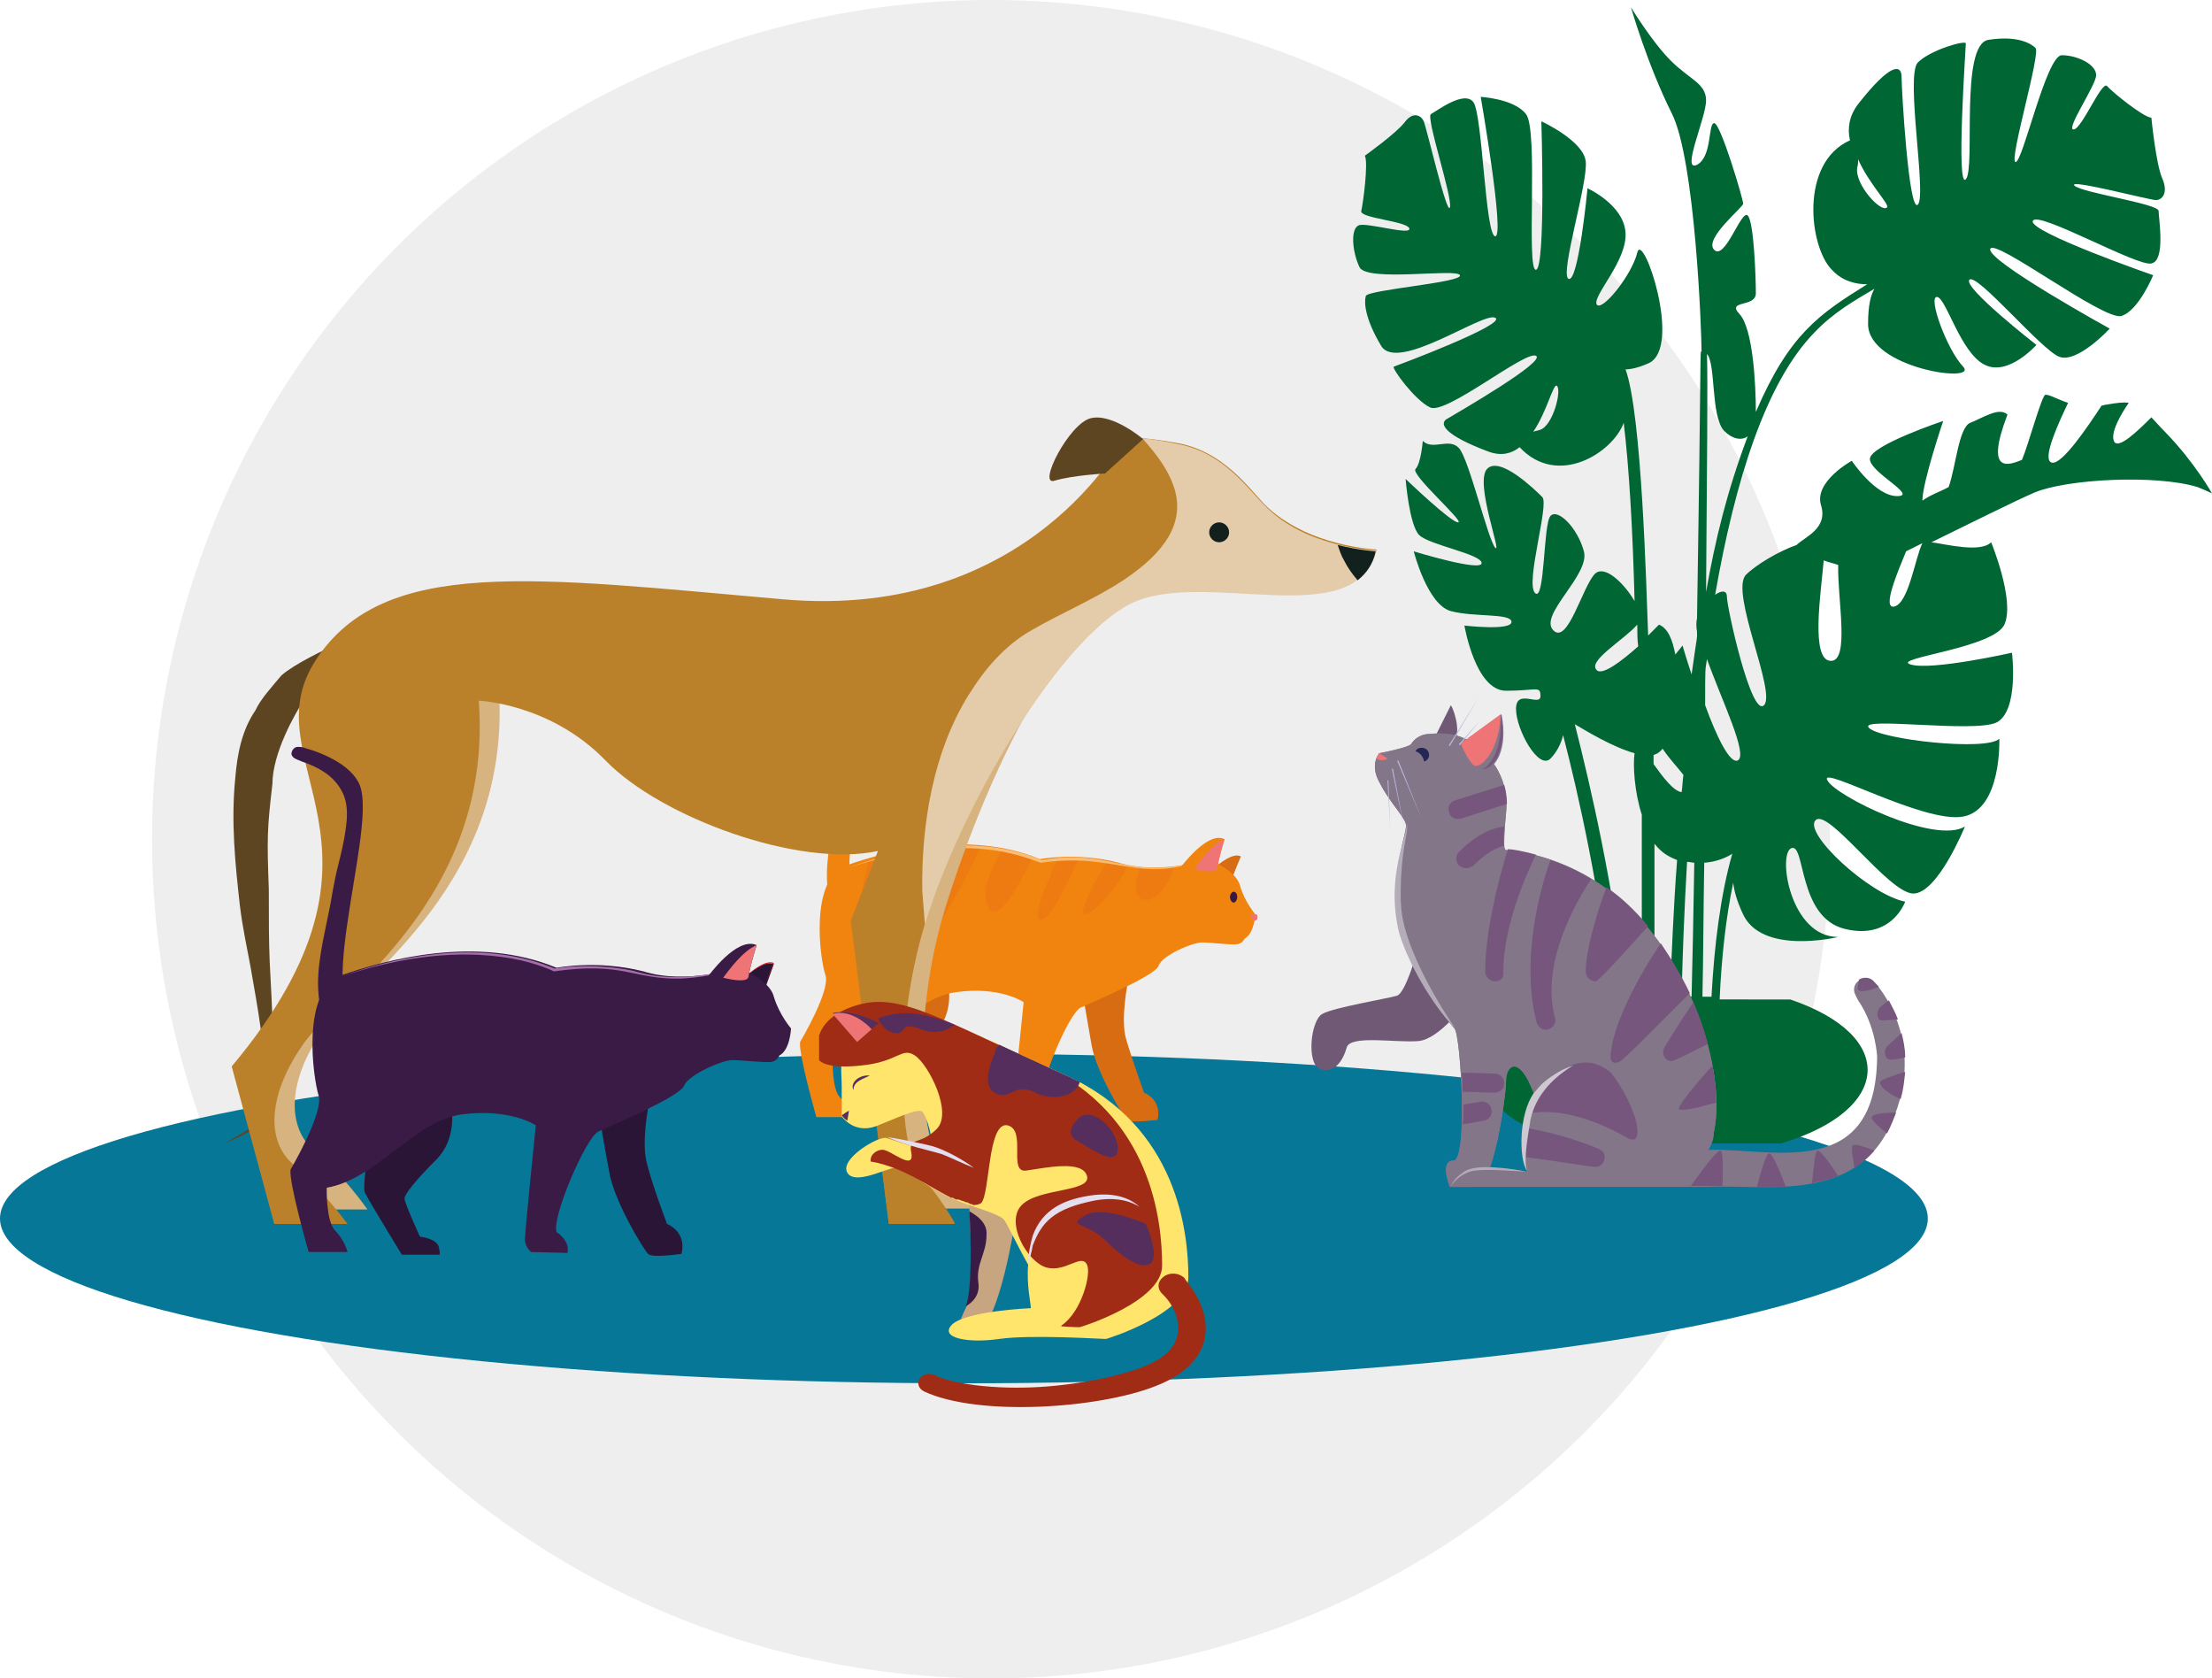 <?xml version="1.0" encoding="utf-8"?>
<!-- Generator: Adobe Illustrator 25.2.3, SVG Export Plug-In . SVG Version: 6.00 Build 0)  -->
<svg version="1.1" id="Ebene_1" xmlns="http://www.w3.org/2000/svg" xmlns:xlink="http://www.w3.org/1999/xlink" x="0px" y="0px"
	 viewBox="0 0 244.4 185.4" style="enable-background:new 0 0 244.4 185.4;" xml:space="preserve">
<style type="text/css">
	.st0{fill:#EEEEEE;}
	.st1{fill:#077797;}
	.st2{fill:#006633;}
	.st3{fill:#D76C12;}
	.st4{fill:#F0840E;}
	.st5{fill:#EE7B12;}
	.st6{fill:#F9BC75;}
	.st7{fill:#EE7476;}
	.st8{fill:#B9B9DE;}
	.st9{fill:#361A44;}
	.st10{fill:#705975;}
	.st11{fill:#847689;}
	.st12{fill:#B5ACB9;}
	.st13{fill:#76567D;}
	.st14{fill:#CEC8D0;}
	.st15{fill:#252756;}
	.st16{fill:#5E4521;}
	.st17{fill:#D6B37F;}
	.st18{fill:#BB812A;}
	.st19{fill:#E4CCAA;}
	.st20{fill:#12211D;}
	.st21{fill:#C6A580;}
	.st22{fill:#3A1B45;}
	.st23{fill:#FFE56C;}
	.st24{fill:#A12C16;}
	.st25{fill:#552E5D;}
	.st26{fill:#E5DEEF;}
	.st27{fill:#2B1536;}
	.st28{fill:#E20A13;}
	.st29{fill:#A56DAA;}
</style>
<g>
	<circle class="st0" cx="109.5" cy="92.7" r="92.7"/>
	<ellipse class="st1" cx="106.5" cy="134.6" rx="106.5" ry="18.2"/>
	<g>
		<path class="st2" d="M239.3,47.8c-0.7-0.7-1.2-1.3-1.6-1.7c-1.6,1.6-3.6,3.5-4.1,2.7c-0.5-0.9,0.7-3,1.6-4.3
			c-0.6-0.1-1.3,0-2.5,0.2c-0.2,0-0.3,0.1-0.5,0.1c-1.5,2.3-4.4,6.6-5.5,6.3c-1.2-0.3,0.9-4.7,1.8-6.6c-1.2-0.4-2-0.9-2.5-0.9
			c-0.4,0-1.9,5.6-2.6,7.2c-1.3,0.5-4.2,1.8-1.6-5c-0.9-0.9-2.8,0.4-4.1,0.9c-1.3,0.5-1.6,4.9-2.4,7.1c-0.9,0.5-1.9,0.8-2.9,1.5
			c0-2,2.3-8.8,2.3-8.8s-8.1,2.7-8.1,4.2s5.4,4.1,3,4.1s-5-3.9-5-3.9s-4.2,2.3-3.4,4.9c0.8,2.6-1.8,3.5-2.7,4.4l0,0
			c-2,0.7-4.5,2.2-5.6,3.3c-1.8,1.9,3.4,13,2,14.4s-4.1-10.8-4.1-12c0-0.7-0.6-0.7-1.3-0.2c2.2-12.6,5.6-23.5,11-29
			c2.1-2.2,4.4-3.5,6.6-4.8c-0.4,0.7-0.7,1.8-0.7,3.9c0,4.9,12.3,6.6,10.5,4.7s-3.9-7.7-2.9-7.7s2.6,6.2,5.3,7.5
			c2.6,1.3,5.7-2.2,5.7-2.2s-8.2-6.4-7.4-7.2c0.8-0.8,7.9,7.7,9.9,8.5s5.6-3.1,5.6-3.1s-13.6-7.5-13.2-8.8s12.6,8,14.5,7.4
			s3.5-4.5,3.5-4.5s-13.8-4.8-13.3-6s11.6,5.1,13.1,4.7c1.6-0.3,0.8-5,0.8-5.8s-8.5-2-9.3-2.8s8.3,1.6,9,1.6s1.4-0.8,0.7-2.4
			c-0.7-1.6-1.2-6.7-1.2-6.7c-0.8,0-4.3-2.8-4.9-3.5c-0.6-0.6-2.8,4.8-3.7,4.8c-0.9,0,2.5-4.9,2.5-6c0-1.2-2.1-2.2-3.8-2.2
			c-1.7,0-4.3,11.8-5.1,11.8c-0.8,0,2.8-12,2.2-12.6c-0.5-0.5-2-1.4-5.2-0.9s-1.4,14.2-2.5,15.4c-1.1,1.2,0-14.6,0-15
			s-3.9,0.7-5.3,2.1s1,14.7,0,15.7s-1.8-12.7-1.8-14.1s-1.2-1.6-4.8,3c-1,1.3-1.2,2.7-0.9,4c-5.6,2.5-4.5,11.8-2,14.3
			c1.2,1.3,2.7,1.6,3.9,1.6c-5.3,3.3-8.6,5.5-12.3,14.1c0-2.9-0.3-9.2-1.8-10.8c-1.5-1.6,1.8-0.7,1.8-2.3c0-1.6-0.2-7.9-0.9-8.6
			c-0.7-0.7-2.5,5-3.7,3.8s3.2-4.7,3.2-5.1c0-0.5-2.5-8.9-3.2-8.9s-0.2,3.7-1.9,4.6c-1.8,0.9,1-5.2,1-7.1s-1.8-2.3-3.9-4.4
			s-4.4-5.9-4.4-5.9s1.8,6.3,4.5,11.7c2.6,5.1,3.3,24.1,3.3,26.3c-0.2,0.2,0-1.8-0.5,29.5c-0.1,0.4-0.1,0.9,0,1.5
			c0,1,0.1-0.3-0.6,4.7c-0.6-1.8-1-3.2-1-3.2s-0.3,0.4-0.8,1c-0.3-1.6-0.8-2.9-1.8-3.3c0,0-0.5,0.5-1.2,1.2
			c-0.2-5.2-0.7-24.5-2.5-29.4c0.6,0,1.5-0.2,2.6-0.7c3.7-1.8-0.7-14.7-1.3-12.2c-0.6,2.5-4,6.7-4.5,5.7c-0.4-1,3.4-4.8,3.2-7.9
			c-0.2-3.1-4.2-4.9-4.2-4.9s-1,10.5-2.1,10c-1-0.5,2.2-10.7,1.9-13c-0.3-2.3-4.9-4.4-4.9-4.4s0.5,16.3-0.6,16.4s0.3-15.5-1.1-17.2
			c-1.3-1.7-5-1.9-5-1.9s2.7,15.5,1.6,15.4s-1.4-13.4-2.4-14.8s-4.1,1-4.7,1.3s2.4,9.2,2.1,10.3c-0.3,1.1-2.6-8.9-2.9-9.5
			c-0.3-0.7-1.2-1.1-2.1,0.1s-4.4,3.7-4.4,3.7c0.4,0.8-0.2,5.3-0.4,6.1c-0.2,0.8,4.9,1.1,5.3,1.9c0.4,0.9-4.8-0.7-5.6-0.3
			c-0.9,0.4-0.7,2.9,0.1,4.6c0.8,1.7,10.8,0.1,11.1,0.9c0.4,0.8-10.2,1.6-10.4,2.3c-0.2,0.7-0.1,2.5,1.7,5.5
			c1.8,3,11.3-3.8,12.6-3.1c1.4,0.7-10.9,5.3-11.2,5.4c-0.3,0.1,2.3,3.7,4,4.5c1.7,0.9,10.5-6.3,11.7-5.7c1.2,0.6-8.7,6.3-9.7,6.9
			c-1.1,0.5-0.6,1.8,4.5,3.7c1.4,0.5,2.5,0.2,3.4-0.5c4.2,4.5,10.3,0.6,11.5-2.7c0.6,5,1,11.9,1.2,19.7c-1.1-1.9-3.3-4.1-4.4-3
			c-1.4,1.5-3,7.9-4.6,6.2c-1.6-1.7,4.1-6.1,3.4-8.7s-2.9-4.8-3.7-3.9c-0.8,0.9-0.6,9.6-1.7,8.5s1.6-9.8,0.8-10.6
			c-0.8-0.8-4.7-4.6-6.1-3.1s1.7,9.5,0.9,8.7c-0.8-0.9-2.9-9.8-4-11s-2.9,0.3-4-0.8c0,0-0.2,2.5-0.8,3.1c-0.6,0.6,5.5,5.9,4.7,5.9
			s-5.8-4.8-5.8-4.8s0.4,5.1,1.5,6.2s6.9,2.1,6.9,3.1s-7.5-1.3-7.5-1.3s1.5,5.9,4.1,6.6s6.7,0.2,6.7,1.2s-5.2,0.4-5.2,0.4
			s1.2,7.2,4.6,7.2s3.8-0.6,3.8,0.6s-2.7-0.9-2.7,1.4s2.5,6.8,3.8,5.5c0.7-0.7,1.2-1.7,1.4-2.6c1.8,6.9,4,17,5.5,29.2h-6
			c-11.8,4-11.3,12.2,1,15.9h23.6c12.3-3.7,12.8-11.9,1-15.9H190c0.2-4.6,0.7-9.1,1.5-12.9c0.1,0.9,0.4,2,1,3.3
			c2,4.8,10.6,2.7,10.6,2.7c-5.3,0-6.7-9.1-5.2-9.8c1.6-0.7,0.7,7.6,5.9,8.9c5.2,1.3,6.7-3,6.7-3c-4-0.8-11.3-7.6-9.9-9
			s8.1,8.1,10.8,8.1s5.7-7.4,5.7-7.4c-3.3,2-14.2-3.3-15.2-5.1c-1-1.8,10.7,4.8,15,4s4-8.6,4-8.6c-1.4,1.4-13.1,0.1-14.4-1.2
			s11.6,0.6,14.1-0.6c2.5-1.3,1.7-7.7,1.7-7.7s-8.9,2-11.2,1.3s9.4-1.8,10.4-4.5c1.1-2.7-1.5-9-1.5-9c-1.2,1.2-5,0.2-6.6,0
			c4.3-2.1,9.3-4.6,11.4-5.5c3.6-1.5,13.4-2,18-0.6c1,0.4,1.6,0.7,1.6,0.7S242.5,51.1,239.3,47.8z M205.2,18.5
			c0.1-0.3,0.1-0.6,0.1-0.9c1.2,2.7,3.5,5,3.2,5.3C207.9,23.6,204.9,20.4,205.2,18.5z M170.1,47.5c-0.3,0.1-0.5,0.1-0.7,0.2
			c1.5-2.2,2.2-5.3,2.6-5.1C172.6,43,171.6,47.1,170.1,47.5z M188.6,39.1c1,1.1,0.4,6.9,1.9,8.5c0.9,0.9,1.9,1.1,2.6,0.6
			c-2.3,6.1-3.6,11.5-4.6,17.2C188.6,52.3,188.7,41.5,188.6,39.1z M183.7,82.7c0.8,1.2,1.7,2.1,2.3,2.9c-0.1,0.6-0.1,1.3-0.2,1.9
			c-0.9-0.1-2.1-1.7-3.1-3.1c0-0.3,0-0.7,0-1C182.9,83.3,183.2,83.3,183.7,82.7z M180.9,69c0,0.8,0,1.6,0.1,2.4
			c-1.8,1.6-4,3.3-4.6,2.6C175.4,73,179.4,70.7,180.9,69z M179.7,110.1c-1.5-12.6-3.9-23-5.7-30.1c1.2,0.7,4.1,2.5,6.6,3.2
			c-0.2,1.4,0,4.3,0.8,6.8c0,7.1,0,14,0,20h-1.7V110.1z M182.8,110.1c0-5.1,0-10.9,0-16.9c0.8,1,1.5,1.4,2.5,1.8
			c-0.4,5.2-0.6,10.4-0.8,15.2h-1.7V110.1z M185.8,110.1c0.1-4.7,0.3-9.7,0.6-14.9c0.3,0,0.6,0.1,0.8,0.1
			c-0.1,6.1-0.2,10.9-0.3,14.8H185.8z M189.1,110.1h-1c0.1-4.4,0.1-9.4,0.2-14.8c1.4-0.1,2.5-0.6,3.1-1
			C190.1,98.8,189.4,104.5,189.1,110.1z M192,84c-0.9,0.4-2.4-2.8-3.6-6.1c0-4.5,0-3.7,0.2-5.1C190.2,77.3,193.2,83.4,192,84z
			 M202.3,73c-2.3,0-1.1-7.6-0.8-11.1c0.5,0.2,1,0.3,1.6,0.5C203,66.1,204.4,73,202.3,73z M209.3,67c-1.4,0.3,0.4-3.9,1.3-6.1
			c0.6-0.3,1.2-0.6,1.8-0.9C211.6,61.6,210.9,66.6,209.3,67z"/>
	</g>
	<g>
		<g>
			<path class="st3" d="M134.5,95.6c0,0,1.7-1.5,2.6-1l-0.9,2.2L134.5,95.6z"/>
			<path class="st3" d="M104.8,109c0,0,0.6,3-1.5,5.1s-3.2,3.4-3.2,3.9s1.6,3.8,1.6,3.8s1.7,0.2,1.9,1.1c0.1,0.9,0,0.7,0,0.7h-3.7
				c0,0-3.4-5.6-3.7-6.3c-0.3-0.6,0.6-6.6,0.6-6.6L104.8,109z"/>
			<path class="st3" d="M124.6,108.6c0,0-0.8,3.9-0.2,6.1c0.6,2.1,2,6,2,6s2,0.7,1.5,3c0,0-3,0.4-3.4,0s-3.4-5.3-3.9-8.3
				c-0.5-2.9-0.9-5.2-0.9-5.2L124.6,108.6z"/>
			<path class="st4" d="M133.4,94.9c0,0,3.1,1.1,3.6,2.9s1.7,3.2,1.7,3.2s-0.1,2.1-1.2,2.7c0,0-0.2,0.5-0.8,0.6
				c-0.7,0.1-3-0.2-3.9-0.2c-1,0-4.4,1.4-4.8,2.6c-0.4,1.1-7.3,4-8.6,4.6c-1.3,0.6-4.7,8.7-4.2,10.1c0,0,1.4,0.8,1.1,2.1l-3.6-0.1
				c0,0-0.7-0.4-0.7-1.3s1.1-11.4,1.1-11.4s-2.6-1.8-7.5-1.1c-4.9,0.7-8.4,6.5-13.6,7.4c0,0-0.1,3.3,0.8,4.2c1,1,1.3,2.2,1.3,2.2
				h-3.9c0,0-2-7-1.8-8.3c0,0,3.4-5.7,2.8-7.4c-0.6-1.7-1.8-10.6,2.3-12.1c4.2-1.5,13.4-4,21.4-0.7c0,0,4.1-0.8,8.7,0.4
				C128.3,96.7,133.4,94.9,133.4,94.9z"/>
			<g>
				<path class="st5" d="M95.2,102.9c1.5,0,3.4-6.3,4.2-7.1c0.4-0.4,1.7-1,2.6-1.9c-2.3,0.3-4.4,0.8-6.1,1.3
					C95.2,98.5,94.3,102.9,95.2,102.9z"/>
				<path class="st5" d="M101.1,104.5c-0.3,2.3,0.9,0.2,2.6-2.4c1.4-2.1,3.4-5.8,4.6-8.4c-1.4-0.1-2.7-0.1-4,0
					c-0.5,1.2-1.1,2.9-1.8,4.8C101.3,102.1,101.4,102.1,101.1,104.5z"/>
				<path class="st5" d="M109.2,100.2c1.1,2,3.4-2.5,4.8-5.3c-1.1-0.4-2.2-0.7-3.3-0.9C109.7,95.5,108.2,98.4,109.2,100.2z"/>
				<path class="st5" d="M115,101.6c1.1,0,3-4.1,4.1-6.6c-0.9,0-1.6,0-2.3,0C115.7,97.4,113.9,101.6,115,101.6z"/>
				<path class="st5" d="M119.9,101c0.8,0,3.8-3.1,4.6-5.2c-0.3-0.1-0.5-0.1-0.8-0.2c-0.5-0.1-1-0.2-1.5-0.3
					C121,97.3,119,101,119.9,101z"/>
				<path class="st5" d="M126.5,99.4c1.4,0.2,2.8-2.1,3.2-3.5c-1.1,0.2-2.5,0.2-3.8,0.1C125.6,96.8,124.9,99.2,126.5,99.4z"/>
			</g>
			<path class="st6" d="M115.1,95c-6.7-2.8-14.8-1.6-21.5,0.9c5.1-1.7,10.8-2.7,16.1-2c2.9,0.4,4.9,1.3,5.3,1.4
				c8.5-1.2,10.4,2.4,18.4-0.4C124.6,97.6,123.1,93.6,115.1,95z"/>
			<path class="st4" d="M135.3,92.7c0,0-0.7,2.3-0.8,3.2c-0.1,0.9-4.2,0.1-4.2,0.1S133.4,91.7,135.3,92.7z"/>
			<path class="st7" d="M135.3,92.7c-0.1,0.2-0.7,2.3-0.8,3.2c-0.1,0.5-1.4,0.4-2.5,0.1C132.5,95.2,133.9,93.2,135.3,92.7z"/>
			<path class="st4" d="M93.6,76.9c0.6,1,0.7,2.1,0.6,3.3c-0.2,2.7-0.9,4.2-1.3,6.4c-0.2,0.8-0.3,1.6-0.4,2.5
				c-0.6,2.8-1.3,5.8-1.1,8.6c0,0.3,0.1,0.6,0.1,0.8v0.2c0.2,0.7,0.9,1.2,1.6,1s1.2-0.9,1-1.6c-0.1-0.3-0.5-1-0.1-4.8
				c0.6-6.2,2.4-13.1,1.7-16.2c-0.6-2.2-3.7-3.6-5.7-4.2c-0.2-0.1-0.4-0.1-0.7-0.1c-0.4,0-0.7,0.3-0.6,0.7c0.1,0.5,0.6,0.6,1,0.7
				C91.3,74.8,92.8,75.6,93.6,76.9z"/>
			<g>
				<path class="st8" d="M133.4,100.6C133.4,100.6,133.4,100.7,133.4,100.6C133.4,100.7,133.4,100.7,133.4,100.6l3.9,1l0,0l0,0
					L133.4,100.6L133.4,100.6z"/>
			</g>
			<g>
				<path class="st8" d="M133.5,99.4L133.5,99.4C133.4,99.4,133.5,99.4,133.5,99.4l3.7,1.6l0,0l0,0L133.5,99.4L133.5,99.4z"/>
			</g>
			<g>
				<path class="st8" d="M133.8,102.3L133.8,102.3C133.8,102.3,133.9,102.3,133.8,102.3l3-0.4l0,0l0,0L133.8,102.3
					C133.9,102.3,133.8,102.3,133.8,102.3z"/>
			</g>
			<path class="st9" d="M136.7,99.1c0,0.3-0.2,0.6-0.4,0.6c-0.2,0-0.4-0.3-0.4-0.6c0-0.3,0.2-0.6,0.4-0.6
				C136.5,98.5,136.7,98.7,136.7,99.1z"/>
			<path class="st7" d="M138.8,101h-0.7c0,0,0.3,0.7,0.6,0.7S139,101,138.8,101z"/>
		</g>
		<g>
			<path class="st10" d="M160.3,77.9c0.2,0.2,1.1,2.5,0.5,3.8h-2.4L160.3,77.9z"/>
			<path class="st10" d="M156.6,105c0,0-1.3,4.8-2.3,5c-1,0.3-7,1.3-8.2,2c-1.3,0.7-1.8,5.6-0.2,6.1c1.6,0.5,2.5-1,2.9-2.4
				s5.4-0.5,7.9-0.7c2.4-0.2,5.4-4.4,5.4-4.4L156.6,105z"/>
			<path class="st11" d="M155.9,82.2c0.4-0.6,1-1,1.7-1.1c1.1-0.1,2.5-0.2,3.8,0.3c2.2,0.8,5.5,3.8,5,8.4s0,4.1,0,4.1
				s9.2,0.3,16.1,9.1c7,8.8,8.7,20.9,5.8,24.5c-2.9,3.6-8.4,3.6-11.5,3.6s-6.3-8-7.7-11.2s-2.7-2.2-2.7-0.5s-1.4,11.7-3.3,11.7
				s-2.9,0-2.9,0s-1.2-2.9,0.4-2.9s0.8-13.9,0.1-14.6c-0.7-0.7-6.4-8.3-6.4-14.1c0-5.9,1.3-7.6,1-8.6c-0.4-1-1.9-2.5-2.9-4.5
				c-1.1-2,0-3.2,0-3.2S155.6,82.6,155.9,82.2C155.9,82.3,155.9,82.2,155.9,82.2z"/>
			<path class="st11" d="M155.9,82.2c0.4-0.6,1-1,1.7-1.1c1.1-0.1,2.5-0.2,3.8,0.3c2.2,0.8,5.5,3.8,5,8.4c-0.2,2.1-0.2,3.1-0.2,3.6
				c0,0.4,0.2,0.5,0.2,0.5s9.2,0.3,16.1,9.1c7,8.8,8.7,20.9,5.8,24.5c-2.9,3.6-8.4,3.6-11.5,3.6s-6.3-8-7.7-11.2s-2.7-2.2-2.7-0.5
				s-1.4,11.7-3.3,11.7s-2.9,0-2.9,0s-1.2-2.9,0.4-2.9s0.8-13.9,0.1-14.6c-0.7-0.7-6.4-8.3-6.4-14.1c0-5.9,1.3-7.6,1-8.6
				c-0.4-1-1.9-2.5-2.9-4.5c-1.1-2,0-3.2,0-3.2S155.6,82.6,155.9,82.2C155.9,82.3,155.9,82.2,155.9,82.2z"/>
			<path class="st12" d="M160.8,113.6c-2.3-3.3-5.9-9.6-6-13.7c-0.1-0.7,0-2.4,0-3c0.2-3.9,0.9-5.2,0.6-6c0.3,1.2-2.4,5.7-0.8,12.2
				C155.9,107.3,159,111.9,160.8,113.6z"/>
			<path class="st11" d="M161.5,82.1l4.4-3.2c0,0,0.9,3.8-1,5.7C163,86.4,161.5,82.1,161.5,82.1z"/>
			<path class="st13" d="M164.4,84.5c1.8-1.8,1.4-5.7,1.4-5.7s0.9,3.8-1,5.7c-0.4,0.4-0.8,0.5-1.1,0.4
				C163.9,84.9,164.2,84.8,164.4,84.5z"/>
			<path class="st7" d="M162.9,84.6c-0.9-0.8-1.5-2.5-1.5-2.5l4.4-3.2c0,0,0,3.4-1.8,5.2C163.6,84.5,163.3,84.6,162.9,84.6z"/>
			<path class="st11" d="M205.3,110.5c2,2.9,2.1,6.3,2.1,6.2c-0.1,13.5-11,10.3-18.1,10.3c-1.2,0,2.5,0-7.5,0.1c-1.1,0-2,0.9-2,2
				s0.9,2,2.1,2c0,0,6.3,0,6.7,0c6.5-0.3,16.5,1.9,20.4-7.1c4.1-9.2-1.8-15.4-1.8-15.4c-1-1.2-2.9-0.1-2.2,1.3
				C205,109.9,205.3,110.5,205.3,110.5z"/>
			<path class="st11" d="M173.8,117.7c0,0-4.4,1.8-5.1,6.1c-0.7,4.3,0,5.6,0,5.6s-5.2-0.8-6.6,0c-1.5,0.8-1.7,1.7-1.7,1.7h25.3
				c0,0,4.1-4.5,3.6-6C188.7,123.5,176.5,117.1,173.8,117.7z"/>
			<path class="st12" d="M168.6,129.4c-1.6-0.3-5.4-0.9-6.8,0c-0.6,0.4-1.3,1-1.5,1.7c0.3-0.7,1.5-1.7,2.7-1.8
				C164.5,129.1,167.5,129.4,168.6,129.4z"/>
			<path class="st13" d="M161.5,118.5c2.1,0,3.7,0.1,3.7,0.1c0.6,0,1,0.5,1,1.1s-0.5,1-1.1,1c-1.1,0-2.3-0.1-3.5-0.1
				C161.6,119.8,161.6,119.1,161.5,118.5z"/>
			<path class="st13" d="M161.7,122l1.9-0.3c0.6-0.1,1.1,0.3,1.2,0.9s-0.3,1.1-0.9,1.2l-2.3,0.4C161.7,123.5,161.7,122.7,161.7,122z
				"/>
			<g>
				<path class="st13" d="M161.2,95.6c-0.4-0.4-0.4-1.1,0-1.5c2.1-2.1,3.9-2.7,5-2.8c-0.1,1.1-0.1,1.8,0,2.1
					c-0.7,0.2-1.9,0.7-3.4,2.2C162.3,96,161.7,96,161.2,95.6z"/>
				<path class="st13" d="M160.1,89.7c-0.2-0.6,0.1-1.1,0.7-1.3l5.4-1.7c0.2,0.7,0.3,1.4,0.3,2.1l-5,1.6
					C160.8,90.6,160.2,90.3,160.1,89.7z"/>
			</g>
			<g>
				<path class="st13" d="M190.1,127.1c0.3,0.1,0.3,2.2,0.2,3.9c-0.5,0-1.1,0-1.6,0c-0.1,0-0.9,0-1.9,0
					C187.9,129.5,189.7,127,190.1,127.1z"/>
				<path class="st13" d="M195.5,127.4c0.3,0,1.2,2,1.8,3.7c-1.1,0.1-2.2,0.1-3.2,0.1C194.5,129.6,195.1,127.4,195.5,127.4z"/>
				<path class="st13" d="M200.8,127.1c0.3-0.1,1.4,1.4,2.3,2.8c-0.9,0.4-1.9,0.6-2.9,0.8C200.4,129.1,200.5,127.2,200.8,127.1z"/>
				<path class="st13" d="M204.7,126.5c0.2-0.2,1.4,0.2,2.4,0.6c-0.7,0.8-1.4,1.4-2.2,1.9C204.7,127.9,204.5,126.7,204.7,126.5z"/>
				<path class="st13" d="M206.8,123.4c0.1-0.4,1.6-0.5,2.7-0.5c-0.1,0.3-0.3,0.7-0.4,1c-0.2,0.5-0.4,0.9-0.6,1.3
					C207.6,124.5,206.7,123.7,206.8,123.4z"/>
				<path class="st13" d="M207.7,119.6c-0.1-0.3,1.5-0.8,2.8-1.2c-0.1,1-0.2,2-0.5,3C209,121,207.9,120.3,207.7,119.6z"/>
				<path class="st13" d="M208.5,116.9c-0.4-0.5-0.3-1.1,0.2-1.5l1.4-1.3c0.2,0.8,0.4,1.7,0.4,2.7
					C209.7,117,208.7,117.2,208.5,116.9z"/>
				<path class="st13" d="M207.6,112.6c-0.3-0.5-0.2-1.1,0.3-1.5l0.8-0.6c0.3,0.6,0.7,1.3,1,2.1
					C208.7,112.7,207.7,112.8,207.6,112.6z"/>
				<path class="st13" d="M205.3,108.9l0.1-0.7c0.5-0.3,1.3-0.3,1.7,0.3c0,0,0.2,0.2,0.5,0.5C206.7,109.4,204.9,109.9,205.3,108.9z"
					/>
			</g>
			<g>
				<path class="st13" d="M165.2,108.4c-0.6,0-1.1-0.5-1.1-1.1c0-4.2,1.3-9.6,2.5-13.5c0.5,0,1.6,0.2,3.1,0.6
					c-1.7,3.5-3.6,8.6-3.6,12.9C166.2,108,165.8,108.4,165.2,108.4z"/>
				<path class="st13" d="M171.8,112.4c0.2,0.6-0.2,1.1-0.7,1.3c-0.6,0.2-1.1-0.2-1.3-0.7c-1.6-5.9-0.2-13.2,1.5-18
					c1.4,0.5,2.9,1.1,4.5,2.1C173.2,101.1,170.4,107.1,171.8,112.4z"/>
				<path class="st13" d="M176.3,108.4c-0.6,0-1.1-0.5-1.1-1.1c0-2,1-5.9,2.3-9.3c1.6,1.1,3.1,2.5,4.6,4.3
					C179.6,105.1,176.6,108.4,176.3,108.4z"/>
				<path class="st13" d="M178.9,117.3c-1.1,0.4-1-0.6-0.9-1.2c0.4-3.4,3.3-8.7,5.5-11.9c1.2,1.8,2.3,3.6,3.2,5.5
					C183.5,112.9,179.3,117.2,178.9,117.3z"/>
				<path class="st13" d="M183.9,115.7c0.6-1,1.9-3.1,3.2-5c0.7,1.6,1.2,3.1,1.6,4.6c-1.9,1-3.8,1.9-3.9,1.9
					C184,117.3,183.5,116.4,183.9,115.7z"/>
				<path class="st13" d="M185.5,122.5c-0.2-0.2,1.7-2.6,3.7-4.8c0.3,1.5,0.4,2.8,0.4,4.1C187.8,122.3,185.8,122.8,185.5,122.5z"/>
			</g>
			<g>
				<path class="st13" d="M180,125.8c-0.3-0.1-6-3.8-11.2-2.8c1.1-3.8,5-5.4,5-5.4c0.8-0.2,2.3-0.7,4.2,0.9c1.5,1.9,2.5,4.2,2.8,5.5
					C181,125,181.1,126.2,180,125.8z"/>
				<path class="st13" d="M176.3,128.9c-0.6,0-3.9-0.6-7.9-1.1c0-0.8,0-1.8,0.2-3.2c4.4,0.7,8.1,2.3,8.2,2.4
					C177.7,127.4,177.3,128.9,176.3,128.9z"/>
			</g>
			<path class="st14" d="M173.8,117.7c-1.9,0.6-3.4,2-3.4,2c-0.5,0.5-0.6,0.7-0.9,1c-1.7,2.3-1.7,7.3-0.8,8.6
				c-0.4-1.3,0.2-4.3,0.4-5.6C169.5,121.8,170.7,119.6,173.8,117.7z"/>
			<path class="st15" d="M157.3,83.9c-0.2-0.5-0.5-0.8-0.9-0.9c0.1-0.3,0.4-0.4,0.7-0.4c0.4,0,0.8,0.3,0.8,0.8
				c0,0.3-0.2,0.6-0.5,0.7C157.3,84.1,157.3,84,157.3,83.9z"/>
			<path class="st7" d="M152.1,83.8c0.1-0.4,0.3-0.6,0.3-0.6l0.9,0.6C153.3,83.8,152.7,84.2,152.1,83.8z"/>
			<g>
				<path class="st8" d="M163.6,79.5C163.6,79.5,163.5,79.5,163.6,79.5l-2.4,2.7v0.1h0.1L163.6,79.5
					C163.6,79.6,163.6,79.5,163.6,79.5L163.6,79.5z"/>
			</g>
			<g>
				<path class="st8" d="M163.4,77L163.4,77l-3.3,5.3v0.1h0.1L163.4,77C163.5,77.1,163.5,77,163.4,77L163.4,77z"/>
			</g>
			<g>
				<path class="st8" d="M157.1,90.5L157.1,90.5C157.2,90.5,157.2,90.5,157.1,90.5l-2.6-6.5c0,0,0,0-0.1,0c0,0,0,0,0,0.1L157.1,90.5
					L157.1,90.5z"/>
			</g>
			<g>
				<path class="st8" d="M155.2,91.7L155.2,91.7C155.3,91.7,155.3,91.7,155.2,91.7l-1.3-6.8c0,0,0,0-0.1,0c0,0,0,0,0,0.1L155.2,91.7
					L155.2,91.7z"/>
			</g>
			<g>
				<path class="st8" d="M153.6,91.5L153.6,91.5C153.6,91.5,153.6,91.4,153.6,91.5l-0.2-5.3c0,0,0,0-0.1,0c0,0,0,0,0,0.1L153.6,91.5
					C153.5,91.4,153.5,91.5,153.6,91.5z"/>
			</g>
		</g>
		<g>
			<path class="st16" d="M37,78.7c-1.3,0.4-2.4-2.8-3.4-1.4c-1,1.5-3.5,5.9-3.5,9.3c-0.6,5-0.6,6.2-0.4,11.6c0,3.4,0,5.8,0.1,8.1
				c0.1,2.3,0.3,4.9,0.3,7.3c0,2.3,0.4,4.6-0.1,6.9c-0.2,1.1-0.6,2.3-1.1,3.3s-3,2-4,2.5c0.9-0.7,3.2-1.6,3.6-2.7
				c0.4-1,0.5-2.2,0.6-3.3c0.2-2.2,0-4.5-0.3-6.7s-0.7-4.4-1.1-6.7c-0.4-2.2-0.9-4.4-1.2-6.9c-0.5-4.5-1-9.2-0.5-14.1
				c0.2-2.5,0.7-5.2,2.2-7.4c0.6-1.3,1.9-2.7,2.9-3.9c1.5-1.3,4.7-2.8,6.2-3.5L37,78.7z"/>
			<g>
				<g>
					<g>
						<g>
							<path class="st17" d="M37,71.4l82-1c-6.3,7.5-11.6,20.4-14.5,29.7c-4,12.9-2.6,26.2-0.6,28.2s3.8,5.2,3.8,5.2h-7.3l-4.2-33.4
								l3-7.7c-8.7,1.9-24.1-3.7-30.1-10c-6.1-6.3-14-6.6-14-6.6c1.6,21.7-15.3,32.2-19.3,37.8c-4,5.6-4.2,10.8-1.1,13.5
								c3.2,2.6,5.9,6.5,5.9,6.5h-8.1l-4.7-17.4C48.4,91.6,29.9,82.8,37,71.4z"/>
							<path class="st18" d="M124.2,48.4c0,0-10.4,20.2-37.7,17.8c-27.4-2.4-44.1-4.8-51.6,6.7s11.3,20.3-9.3,44.9l4.7,17.4h8.1
								c0,0-2.8-3.8-5.9-6.5c-3.2-2.6-2.9-7.9,1.1-13.5s20.9-16.1,19.3-37.8c0,0,7.9,0.3,14,6.6C73,90.3,88.3,95.9,97,94l-3,7.7
								l4.2,33.4h7.3c0,0-1.8-3.2-3.8-5.2s-3.4-15.3,0.6-28.2c4-12.9,14.7-31.1,22.6-35.1s24.8,3.4,27.2-5.9c0,0-7.7-0.3-12.4-5
								c-1.8-1.9-4.5-5.7-9.3-6.7C125.7,48.1,124.2,48.4,124.2,48.4z"/>
							<path class="st19" d="M102.2,102.2c-0.1-1.2-0.2-2.5-0.3-3.8c-0.1-7.4,1.2-15.3,5.1-21.6c1.8-2.9,4-5.5,7-7.2
								c3.3-1.9,6.9-3.4,10.1-5.5c3.3-2.2,7-5.5,5.7-10c-0.7-2.3-2.1-4-3.6-5.7c1,0.1,2.3,0.3,4.2,0.7c4.8,1,7.4,4.8,9.3,6.7
								c4.6,4.8,12.4,5,12.4,5c-2.3,9.3-19.2,1.9-27.2,5.9c-7.9,4-18.6,22.2-22.6,35.1C102.2,102,102.2,102.1,102.2,102.2z"/>
							<path class="st18" d="M97.3,128c1,1.6,2.7,2.1,4.2,1.8c0.1,0.1,0.1,0.1,0.2,0.2c2,2,3.8,5.2,3.8,5.2h-7.3L97.3,128
								C97.2,127.9,97.2,128,97.3,128z"/>
							<path class="st16" d="M126.3,48.5c0,0-3.4-2.9-5.8-2.3s-5.9,7.5-4,6.9c2-0.6,5.6-0.8,5.6-0.8L126.3,48.5z"/>
							<path class="st20" d="M150,64.1c-0.6-0.7-1.1-1.4-1.5-2.2c-0.3-0.5-0.5-1.1-0.7-1.7c2.4,0.6,4.2,0.7,4.2,0.7
								C151.7,62.3,151,63.3,150,64.1z"/>
						</g>
						<path class="st20" d="M133.6,58.8c0,0.6,0.5,1.1,1.1,1.1s1.1-0.5,1.1-1.1s-0.5-1.1-1.1-1.1S133.6,58.2,133.6,58.8z"/>
					</g>
				</g>
			</g>
		</g>
		<g>
			<path class="st21" d="M107,131.8c0,0,0.8,10.6-0.3,12.7c-1,2-1.1,3.2,1.3,2.5c2.4-0.6,4.2-12.3,4.2-12.3L107,131.8z"/>
			<path class="st22" d="M107.1,133.8c0.2,3.1,0.3,8.9-0.4,10.5c0.7-0.4,1.6-1.2,1.4-2.6c-0.3-2.1,0.9-3.2,0.9-5.3
				C109.1,135.1,108,134.3,107.1,133.8z"/>
			<path class="st23" d="M131.3,141.1c0-4.8-1.1-16.7-13.5-22.3c-12.4-5.6-16.1-8.1-21-6.2c0,0-2.5,0.8-3.3,2.8s-0.5,2.9-0.5,4.7
				c0,1.7,0,3.2,0,3.2s1.3,2,3.8,1.1c2.5-1,4.6-2,5.1-1.6c0.5,0.5,1.4,3.4,0.8,3.9c-0.6,0.6-3.9-0.8-4.8-1s-5.1,2.3-4.3,3.8
				c0.8,1.5,4.4-0.5,5.3-0.5s3.9,2.3,5.9,3.2c2,1,5.3,1.7,6.1,2.5c0.3,0.3,1.3,2.5,2.7,5c-0.2,2.2,0.3,4.3,0.3,4.8
				c0,0-7.1,0.3-8.7,1.8c-1.5,1.5,1.8,2.1,5.2,1.6c3.5-0.5,11.2,0,11.8,0C122.3,147.9,131.3,145.1,131.3,141.1z"/>
			<path class="st24" d="M133.1,145.5c0.6,3.1-1,5.9-5.4,7.6c-6.3,2.5-19.6,3.4-25.6,0.6c-0.6-0.3-0.8-0.9-0.5-1.4s1.1-0.7,1.7-0.4
				c0.2,0.1,1.3,0.7,4.4,1.1c4.8,0.6,9.8,0.2,14.4-0.8c2.6-0.6,6.1-1.5,7.4-3.4c1.3-1.8,0.6-4.3-1.1-5.9c-0.6-0.6-0.5-1.4,0.2-1.9
				s1.7-0.4,2.3,0.2C130.8,141.3,132.6,143,133.1,145.5z"/>
			<polygon class="st22" points="95.4,115.4 91.6,114.9 94.1,117.7 			"/>
			<path class="st24" d="M104.9,132.2L104.9,132.2C105,132.2,105,132.2,104.9,132.2C105,132.2,105,132.2,104.9,132.2
				C105,132.2,105,132.2,104.9,132.2c0.1,0,0.1,0.1,0.1,0.1l0,0l0,0l0,0l0,0l0,0h0.1l0,0l0,0l0,0l0,0l0,0l0,0l0,0l0,0l0,0l0,0l0,0
				l0,0l0,0h0.1l0,0l0,0l0,0l0,0l0,0l0,0l0,0l0,0l0,0l0,0l0,0c0.1,0,0.1,0,0.2,0.1l0,0l0,0l0,0l0,0l0,0l0,0l0,0c0.1,0,0.1,0,0.2,0.1
				l0,0l0,0l0,0l0,0l0,0c0,0,0,0,0.1,0l0,0l0,0l0,0l0,0l0,0l0,0l0,0l0,0l0,0c0,0,0,0,0.1,0l0,0h0.1l0,0l0,0l0,0l0,0l0,0
				c0.1,0,0.2,0.1,0.3,0.1l0,0l0,0l0,0c0.2,0.1,0.4,0.1,0.5,0.2c0,0,0,0,0.1,0s0.1,0,0.2,0.1l0,0l0,0l0,0c0.1,0,0.1,0,0.2,0.1l0,0
				h0.1l0,0l0,0l0,0c0.1,0,0.1,0,0.2,0.1l0,0l0,0l0,0l0,0l0,0l0,0l0,0l0,0l0,0l0,0l0,0h0.1l0,0l0,0l0,0l0,0l0,0l0,0l0,0l0,0l0,0l0,0
				l0,0l0,0l0,0l0,0l0,0l0,0l0,0l0,0l0,0l0,0l0,0l0,0l0,0l0,0l0,0l0,0l0,0l0,0c0,0,0,0,0.1,0l0,0l0,0l0,0l0,0l0,0l0,0l0,0l0,0l0,0
				l0,0l0,0l0,0l0,0l0,0l0,0l0,0l0,0l0,0l0,0l0,0l0,0l0,0l0,0l0,0l0,0l0,0l0,0l0,0l0,0l0,0l0,0l0,0l0,0l0,0c0.3,0,0.5-0.1,0.7-0.2
				c1-1,0.7-9,2.9-8.6c2.2,0.5,0,5.3,2.1,5s6.2-1.2,6.7,0.6c0.5,1.8-5.3,1.3-7.2,3.2c-1.9,1.9,0.6,6.3,2.7,6.9s3.9-1.6,4.5-0.3
				c0.5,1-0.6,5.2-2.8,6.7c0,0,0,0.1-0.1,0.1c1.2,0.1,2,0.1,2.1,0.1s9.1-2.8,9.1-6.8c0-4.8-1.1-16.7-13.5-22.3
				c-12.4-5.6-16.1-8.1-21-6.2c0,0-2.5,0.8-3.3,2.8c0,0.1,0,0.1-0.1,0.2l0,0v0.1l0,0v0.1l0,0v0.1l0,0v0.1l0,0c0,0,0,0,0,0.1l0,0
				c0,0,0,0,0,0.1l0,0c0,0,0,0,0,0.1l0,0c0,0,0,0,0,0.1l0,0c0,0,0,0,0,0.1l0,0c0,0,0,0,0,0.1l0,0c0,0,0,0,0,0.1l0,0c0,0,0,0,0,0.1
				l0,0c0,0,0,0,0,0.1l0,0c0,0,0,0,0,0.1l0,0c0,0,0,0,0,0.1l0,0c0,0,0,0,0,0.1l0,0c0,0,0,0,0,0.1l0,0c0,0,0,0,0,0.1l0,0
				c0,0,0,0,0,0.1l0,0c0,0,0,0,0,0.1l0,0c0,0,0,0,0,0.1l0,0c0,0,0,0,0,0.1l0,0c0,0,0,0,0,0.1l0,0c0,0,0,0,0,0.1l0,0c0,0,0,0,0,0.1
				l0,0c0,0.1,0,0.2,0,0.3l0,0c0.1,0.1,0.8,1,4.6,0.6c4.2-0.4,4.5-2.1,6-1.1s4.2,6.3,2.4,8.1c-1.9,1.9-3.2,0.8-2.8,2.7
				c0.3,2-2.3-0.4-3.2-0.4c-0.6,0-1.4,0.5-1.3,1.3l0,0l0,0l0,0l0,0l0,0l0,0l0,0l0,0l0,0l0,0l0,0l0,0l0,0l0,0l0,0l0,0l0,0l0,0l0,0
				l0,0l0,0l0,0l0,0C99.8,128.9,102.8,131.2,104.9,132.2L104.9,132.2L104.9,132.2z"/>
			<path class="st25" d="M97.1,113c0,0-2.9-1.6-5.1-1.1l2.7,3.1L97.1,113z"/>
			<path class="st7" d="M96.3,113.7c-0.3-0.4-2.3-2.3-4.3-1.7l2.7,3.1L96.3,113.7z"/>
			<path class="st25" d="M119.3,123.4c0,0-2,1.7-0.3,2.6c1.7,1,4.5,3,4.5,0.9C123.5,124.9,120.9,122.3,119.3,123.4z"/>
			<path class="st25" d="M126.6,135.2c0,0-4.8-2.2-6.8-0.9c-2,1.2,0.2,0.7,2.2,2.6c2,2,4.2,3.5,5.2,2.6
				C128.1,138.5,126.6,135.2,126.6,135.2z"/>
			<g>
				<path class="st25" d="M109.9,116.4c0,0-1.7,3.4,0,4.3c1.7,1,2.1-1.2,4.5,0c1.8,0.9,4.5,0.5,4.9-1.2c-0.5-0.2-1-0.5-1.5-0.7
					c-2.9-1.3-5.3-2.4-7.4-3.4C110.1,115.7,109.9,116,109.9,116.4z"/>
				<path class="st25" d="M98.8,114.1c1.6,0.2,0.4-1.4,3-0.4c1.4,0.6,2.8,0.2,3.7-0.5c-3.6-1.4-5.9-1.7-8.5-0.7
					C97.3,113.1,97.8,113.9,98.8,114.1z"/>
			</g>
			<path class="st26" d="M113.6,139.6c0-1,0.2-2,0.5-3.1c1.1-3,3.6-4.1,6.8-4.5c1.8-0.2,3.7,0.1,5,1.3c-1.5-0.9-3.2-1-4.9-0.7
				c-4.6,0.9-5.9,2.4-6.9,5C114,138.3,113.8,138.9,113.6,139.6z"/>
			<path class="st26" d="M98,125.6c1.5,0.2,4.7,0.9,5,1c1.4,0.4,3.4,1.5,4.6,2.4c-1.3-0.5-2.7-1.2-3.5-1.5
				C102.5,127,100.6,126.7,98,125.6z"/>
			<path class="st25" d="M94.3,120.4c-0.4-0.7,0.5-1.7,1.8-1.6C95.4,119.2,94.3,119.4,94.3,120.4z"/>
			<path class="st25" d="M93.6,123.8c0.1-0.4,0.2-1.1,0.2-1.1c-0.1,0-0.8,0.5-0.8,0.5S93.2,123.5,93.6,123.8z"/>
		</g>
		<g>
			<g>
				<path class="st27" d="M82.7,107.6c0,0,1.8-1.6,2.8-1.1l-0.9,2.5L82.7,107.6z"/>
				<path class="st28" d="M82.7,107.6L82.7,107.6L82.7,107.6c0,0,1.4-1.3,2.4-1.3c0.2,0,0.3,0,0.4,0.1l0,0l-1,2.5L82.7,107.6z
					 M85.1,106.4c-0.9,0-2.2,1.1-2.4,1.2l1.8,1.3l0.9-2.4C85.4,106.4,85.2,106.4,85.1,106.4z"/>
			</g>
			<path class="st27" d="M49.9,122.5c0,0,0.6,3.3-1.7,5.6c-2.3,2.3-3.5,3.8-3.5,4.3s1.7,4.2,1.7,4.2s1.9,0.2,2.1,1.2
				c0.2,1,0,0.8,0,0.8h-4.1c0,0-3.8-6.2-4.1-6.9c-0.3-0.7,0.7-7.2,0.7-7.2L49.9,122.5z"/>
			<path class="st27" d="M71.7,121.9c0,0-0.9,4.3-0.2,6.7c0.6,2.4,2.2,6.6,2.2,6.6s2.2,0.8,1.6,3.3c0,0-3.3,0.5-3.7,0
				c-0.5-0.5-3.8-5.9-4.3-9.1c-0.6-3.2-1-5.7-1-5.7L71.7,121.9z"/>
			<path class="st22" d="M81.5,106.9c0,0,3.5,1.2,4,3.2c0.6,2,1.9,3.5,1.9,3.5s-0.1,2.4-1.3,3c0,0-0.2,0.6-0.9,0.7
				c-0.7,0.1-3.3-0.2-4.3-0.2c-1.1,0-4.8,1.6-5.3,2.8c-0.5,1.3-8.1,4.4-9.5,5.1s-5.2,9.6-4.6,11.1c0,0,1.5,0.9,1.2,2.3l-4-0.1
				c0,0-0.7-0.5-0.7-1.4s1.2-12.6,1.2-12.6s-2.8-1.9-8.2-1.2c-5.4,0.8-9.3,7.1-14.9,8.1c0,0-0.1,3.6,0.9,4.7
				c1.1,1.1,1.4,2.4,1.4,2.4h-4.3c0,0-2.2-7.7-2-9.1c0,0,3.7-6.3,3.1-8.2c-0.6-1.9-2-11.7,2.6-13.3c4.6-1.6,14.8-4.5,23.7-0.8
				c0,0,4.5-0.9,9.6,0.4C75.9,108.8,81.5,106.9,81.5,106.9z"/>
			<path class="st29" d="M37.6,107.9c5.6-1.9,11.9-3,17.8-2.2c3.2,0.4,5.4,1.4,5.8,1.6c7.7-1.1,8.7,0.9,14,0.8
				c1.9-0.1,4.1-0.4,6.3-1.2c-4,1.2-8,1.2-10.1,0.7c0,0-1.3-0.3-1.2-0.3c-2.4-0.6-6.2-0.8-9-0.3h0.1C54,103.9,45,105.2,37.6,107.9z"
				/>
			<path class="st22" d="M83.6,104.4c0,0-0.8,2.5-0.9,3.6c-0.2,1-4.5-0.1-4.5-0.1S81.4,103.4,83.6,104.4z"/>
			<path class="st7" d="M83.6,104.4c-0.1,0.3-0.8,2.6-0.9,3.5c-0.1,0.6-1.6,0.4-2.8,0.1C80.5,107.2,82.1,105,83.6,104.4z"/>
			<path class="st22" d="M37.6,87.1c0.7,1.1,0.8,2.3,0.7,3.6c-0.3,3-1,4.7-1.4,7c-0.2,0.9-0.3,1.8-0.5,2.7c-0.6,3.1-1.5,6.4-1.2,9.5
				c0,0.3,0.1,0.6,0.1,0.9v0.2c0.2,0.8,1,1.3,1.8,1.1c0.8-0.2,1.3-1,1.1-1.8c-0.1-0.3-0.6-1.1-0.2-5.3c0.7-6.8,2.7-14.4,1.9-17.8
				c-0.6-2.5-4.1-4-6.3-4.6c-0.2-0.1-0.5-0.1-0.7-0.1c-0.4,0-0.7,0.4-0.7,0.8c0.1,0.5,0.7,0.6,1.1,0.8
				C35.1,84.7,36.7,85.6,37.6,87.1z"/>
			<g>
				<path class="st8" d="M81.5,113.2L81.5,113.2C81.5,113.2,81.5,113.3,81.5,113.2l4.4,1.1l0,0l0,0L81.5,113.2L81.5,113.2z"/>
			</g>
			<g>
				<path class="st8" d="M81.5,111.8L81.5,111.8L81.5,111.8l4,1.8l0,0l0,0L81.5,111.8C81.6,111.8,81.6,111.8,81.5,111.8z"/>
			</g>
			<g>
				<path class="st8" d="M82,115L82,115C82,115,82,115.1,82,115l3.3-0.4l0,0l0,0L82,115L82,115z"/>
			</g>
		</g>
	</g>
</g>
</svg>
